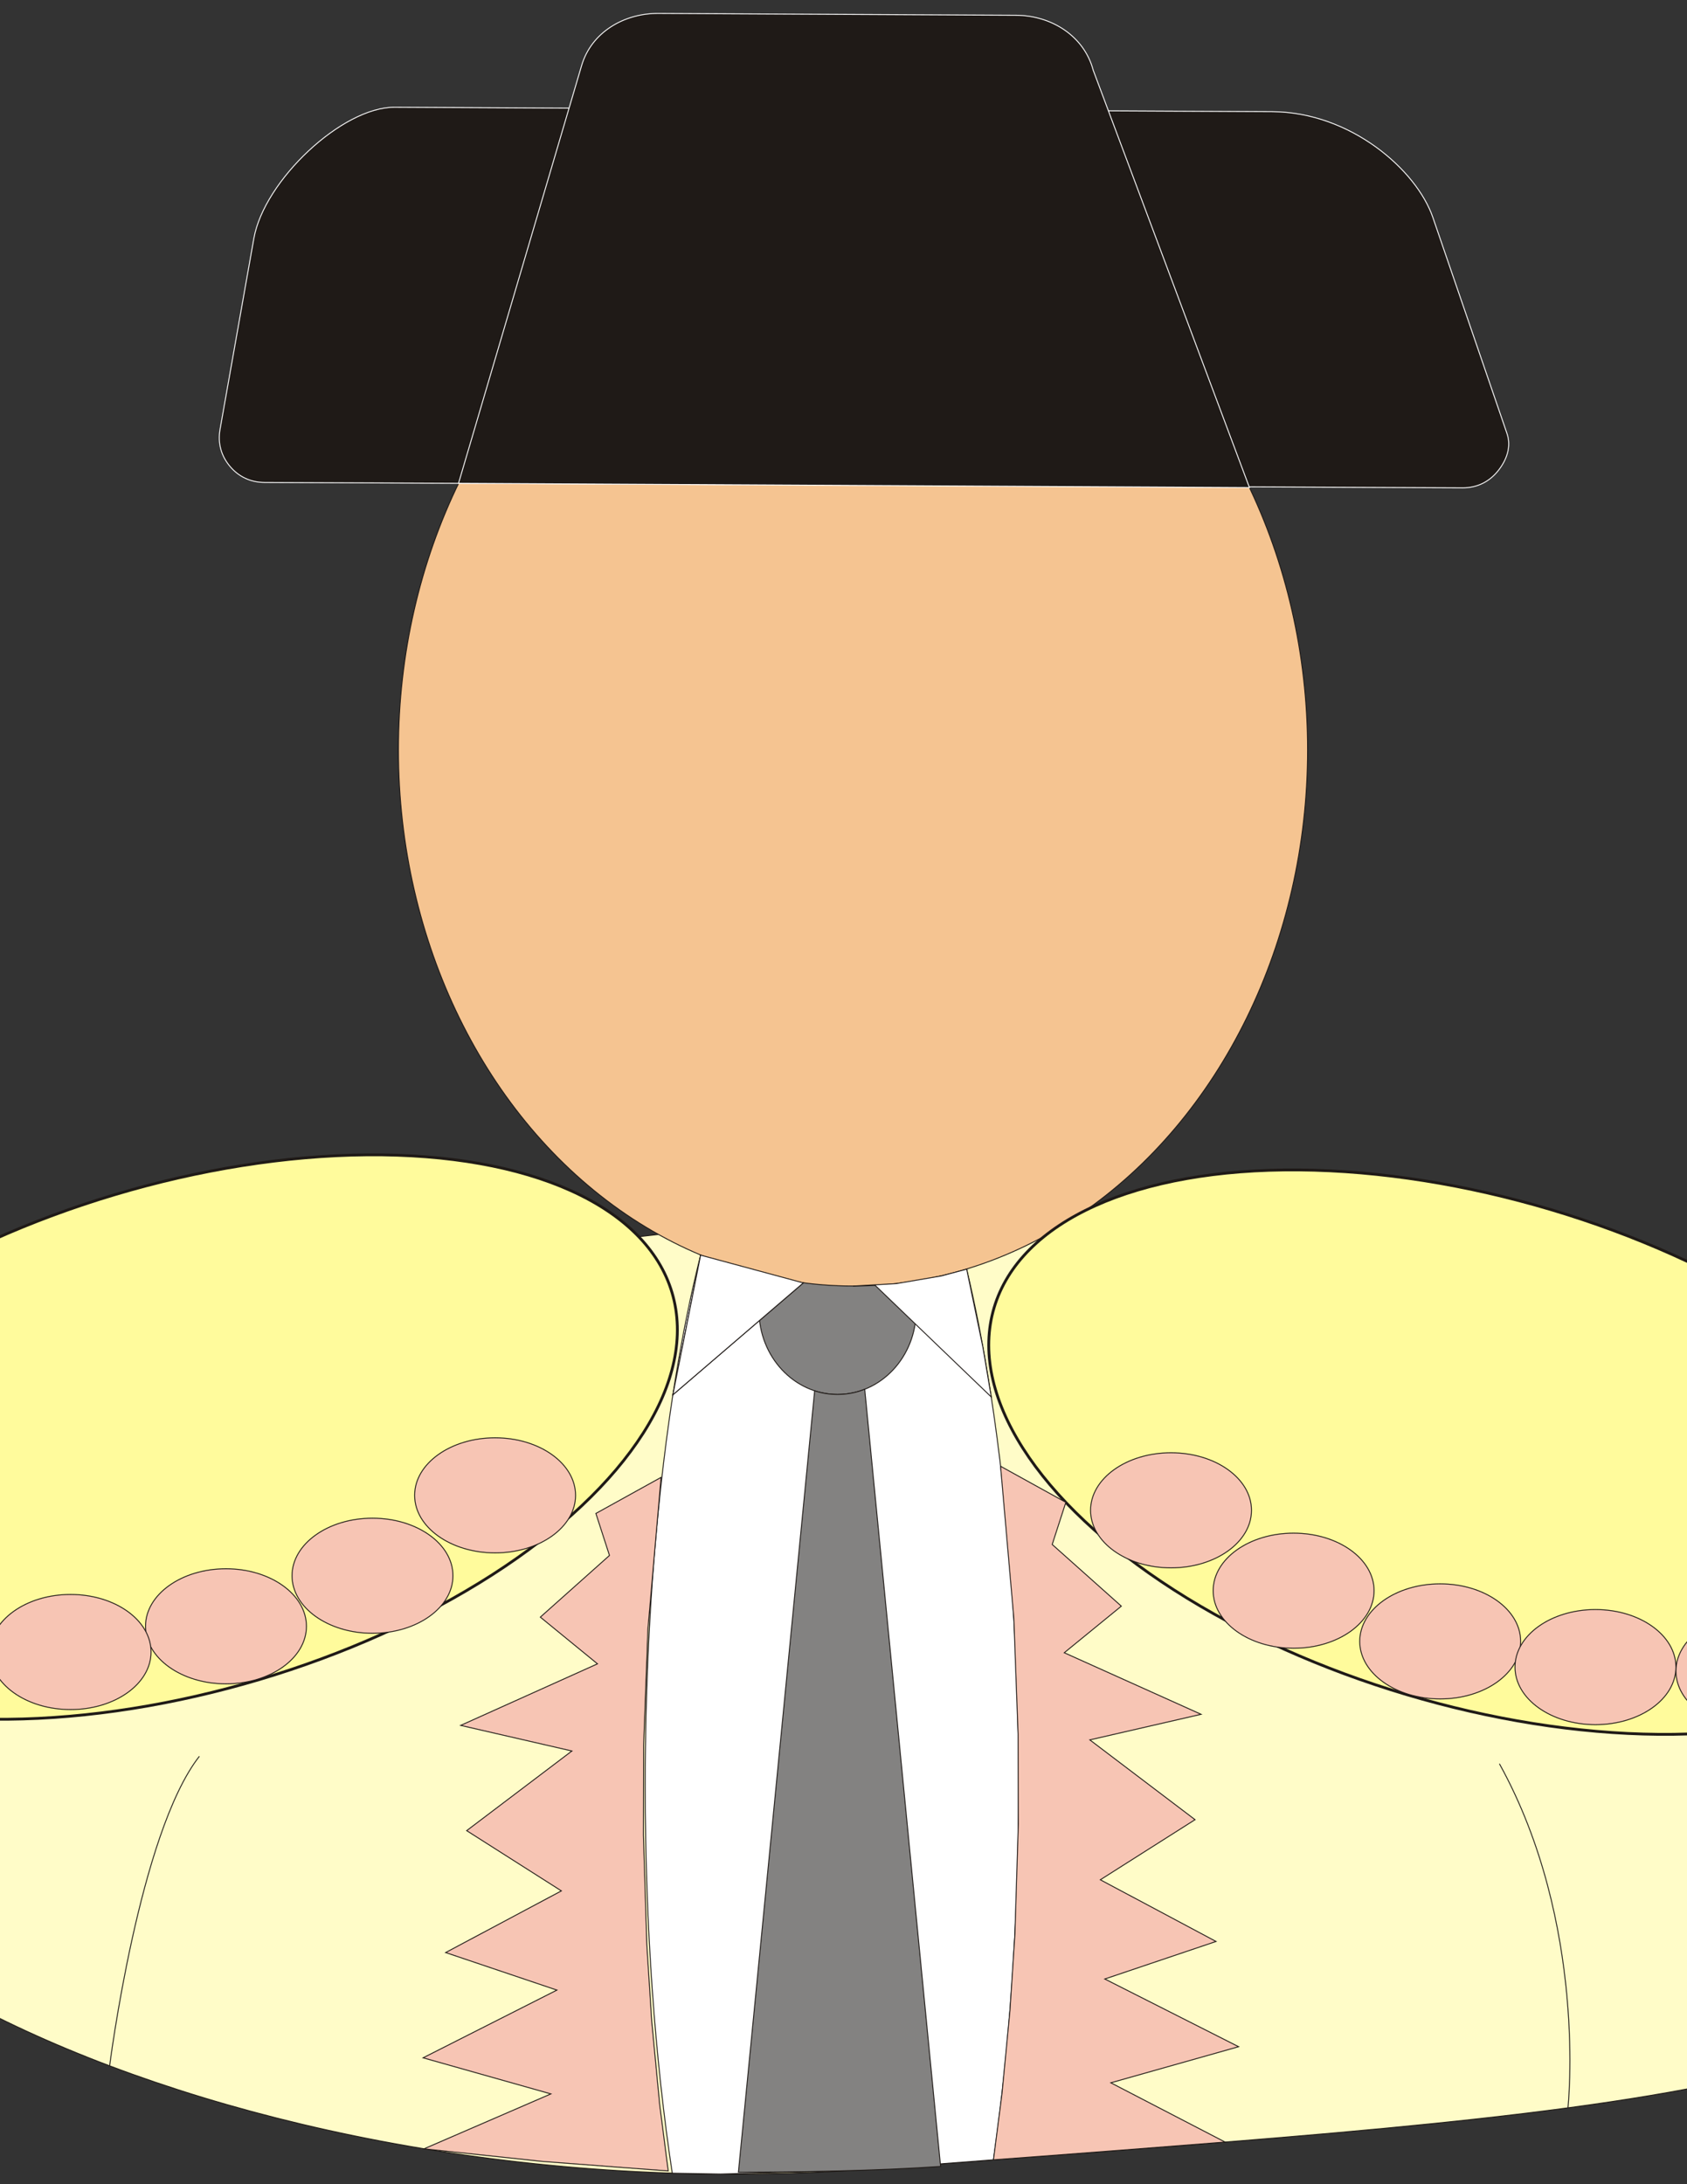 <?xml version="1.0" encoding="UTF-8" standalone="no"?>
<!-- Creator: CorelDRAW -->
<svg
    xmlns:inkscape="http://www.inkscape.org/namespaces/inkscape"
    xmlns:rdf="http://www.w3.org/1999/02/22-rdf-syntax-ns#"
    xmlns="http://www.w3.org/2000/svg"
    xmlns:cc="http://creativecommons.org/ns#"
    xmlns:dc="http://purl.org/dc/elements/1.1/"
    xmlns:sodipodi="http://sodipodi.sourceforge.net/DTD/sodipodi-0.dtd"
    xmlns:svg="http://www.w3.org/2000/svg"
    xmlns:ns1="http://sozi.baierouge.fr"
    xmlns:xlink="http://www.w3.org/1999/xlink"
    id="svg2"
    style="fill-rule:evenodd"
    sodipodi:docname="rilke_torero_ok.svg"
    xml:space="preserve"
    sodipodi:version="0.32"
    version="1.0"
    inkscape:output_extension="org.inkscape.output.svg.inkscape"
    inkscape:version="0.46dev+devel"
    viewBox="0 0 215.9 279.4"
  ><rect x="0" y="0" width="215.9" height="279.4" fill="#333333" stroke="none"/><sodipodi:namedview
      id="base"
      bordercolor="#666666"
      inkscape:pageshadow="2"
      guidetolerance="10.0"
      pagecolor="#ffffff"
      gridtolerance="10.0"
      inkscape:zoom="0.68076633"
      objecttolerance="10.0"
      borderopacity="1.0"
      inkscape:current-layer="svg2"
      inkscape:cx="338.82941"
      inkscape:cy="408.88263"
      inkscape:window-y="58"
      inkscape:window-x="44"
      inkscape:window-height="643"
      showgrid="false"
      inkscape:pageopacity="0.0"
      inkscape:window-width="640"
  />
 <defs
      id="defs4"
    >
  <style
        id="style6"
        type="text/css"
      >
    .str0 {stroke:#1F1A17;stroke-width:0.076}
    .str1 {stroke:white;stroke-width:0.076}
    .fil7 {fill:none}
    .fil4 {fill:#1F1A17}
    .fil2 {fill:#838281}
    .fil3 {fill:#F5C491}
    .fil6 {fill:#F7C5B4}
    .fil5 {fill:#FFFB9C}
    .fil0 {fill:#FFFCC8}
    .fil1 {fill:white}
  </style
    >
 </defs
  >
 <g
      id="Capa_x0020_1"
      transform="matrix(1.544 0 0 1.544 -62.958 -74.934)"
    >
  <g
        id="_44881424"
      >
   <path
          id="_43537704"
          d="m113.72 149.84c51.4 0 92.58 37.51 92.58 55.15s-37.66 18.93-92.58 23.2c-54.917 4.27-102.9-21.64-93.072-39.17 9.826-17.54 41.679-39.18 93.072-39.18z"
          style="stroke:#1f1a17;stroke-width:.076;fill:#fffcc8"
          class="fil0 str0"
      />
   <path
          id="_44715664"
          d="m120.9 153.68c2.66 11.12 4.3 26.21 4.3 42.82 0 11.29-0.76 21.86-2.08 30.97l-5.91 0.45-8.22 0.5-8.5 0.23-3.992-0.07c-1.421-9.36-2.24-20.34-2.24-32.08 0-17.2 1.757-32.76 4.59-43.98 3.952 1.66 8.202 2.56 12.632 2.56 3.25 0 6.4-0.49 9.42-1.4z"
          style="stroke:#1f1a17;stroke-width:.076;fill:#ffffff"
          class="fil1 str0"
      />
   <ellipse
          id="_169855488"
          sodipodi:rx="6.5149298"
          sodipodi:cy="157.092"
          style="stroke:#1f1a17;stroke-width:.076;fill:#838281"
          sodipodi:ry="6.9704099"
          rx="6.515"
          ry="6.97"
          class="fil2 str0"
          cy="157.09"
          cx="110.2"
          sodipodi:cx="110.2"
      />
   <ellipse
          id="_44803424"
          sodipodi:rx="37.678501"
          sodipodi:cy="110.664"
          style="stroke:#1f1a17;stroke-width:.076;fill:#f5c491"
          sodipodi:ry="44.415798"
          rx="37.679"
          ry="44.416"
          class="fil3 str0"
          cy="110.66"
          cx="111.48"
          sodipodi:cx="111.476"
      />
   <path
          id="_44804440"
          d="m108.3 163.76l-2.56 26.25-3.76 38.49c5.08-0.01 11.55-0.12 16.76-0.48l-3.71-38.01-2.58-26.38c-0.7 0.28-1.46 0.43-2.25 0.43-0.66 0-1.3-0.1-1.9-0.3z"
          style="stroke:#1f1a17;stroke-width:.076;fill:#838281"
          class="fil2 str0"
      />
   <path
          id="_44804200"
          d="m73.483 57.418l72.737 0.367c6.52 0.033 11.98 4.852 13.32 8.755l6.14 17.889c0.39 1.117-0.02 2.225-0.75 3.132-0.74 0.907-1.74 1.391-2.91 1.386l-99.318-0.446c-1.144-0.005-2.134-0.46-2.87-1.338-0.735-0.878-1.017-1.93-0.817-3.059l2.801-15.808c0.855-4.825 7.339-10.9 11.667-10.878z"
          style="stroke:#ffffff;stroke-width:.076;fill:#1f1a17"
          class="fil4 str1"
      />
   <path
          id="_44803736"
          d="m95.358 49.643l29.642 0.155c2.93 0.015 5.64 1.72 6.39 4.554l12.95 34.576-65.558-0.354 10.203-34.61c0.811-2.753 3.503-4.336 6.373-4.321z"
          style="stroke:#ffffff;stroke-width:.076;fill:#1f1a17"
          class="fil4 str1"
      />
   <ellipse
          id="_44803576"
          sodipodi:rx="13.7071"
          sodipodi:cy="0"
          style="stroke:#1f1a17;stroke-width:.076;fill:#fffb9c"
          sodipodi:ry="6.8534999"
          class="fil5 str0"
          rx="13.707"
          ry="6.854"
          transform="matrix(2.931 .873 -.873 2.931 163.35 168.84)"
          cy="0"
          cx="0"
          sodipodi:cx="0"
      />
   <ellipse
          id="_44803184"
          sodipodi:rx="13.7071"
          sodipodi:cy="0"
          style="stroke:#1f1a17;stroke-width:.076;fill:#fffb9c"
          sodipodi:ry="6.8534999"
          class="fil5 str0"
          rx="13.707"
          ry="6.854"
          transform="matrix(-2.931 .873 .873 2.931 56.303 167.59)"
          cy="0"
          cx="0"
          sodipodi:cx="0"
      />
   <ellipse
          id="_44715688"
          sodipodi:rx="6.6691699"
          sodipodi:cy="180.32401"
          style="stroke:#1f1a17;stroke-width:.076;fill:#f7c5b4"
          sodipodi:ry="4.76753"
          rx="6.669"
          ry="4.768"
          class="fil6 str0"
          cy="180.32"
          cx="148"
          sodipodi:cx="148"
      />
   <ellipse
          id="_44586736"
          sodipodi:rx="6.6691699"
          sodipodi:cy="179.076"
          style="stroke:#1f1a17;stroke-width:.076;fill:#f7c5b4"
          sodipodi:ry="4.76753"
          rx="6.669"
          ry="4.768"
          class="fil6 str0"
          cy="179.08"
          cx="71.652"
          sodipodi:cx="71.651802"
      />
   <ellipse
          id="_43464816"
          sodipodi:rx="6.6691699"
          sodipodi:cy="184.51601"
          style="stroke:#1f1a17;stroke-width:.076;fill:#f7c5b4"
          sodipodi:ry="4.76753"
          rx="6.669"
          ry="4.768"
          class="fil6 str0"
          cy="184.52"
          cx="160.15"
          sodipodi:cx="160.147"
      />
   <ellipse
          id="_44132544"
          sodipodi:rx="6.6691699"
          sodipodi:cy="183.26801"
          style="stroke:#1f1a17;stroke-width:.076;fill:#f7c5b4"
          sodipodi:ry="4.76753"
          rx="6.669"
          ry="4.768"
          class="fil6 str0"
          cy="183.27"
          cx="59.506"
          sodipodi:cx="59.505699"
      />
   <ellipse
          id="_44715736"
          sodipodi:rx="6.6691699"
          sodipodi:cy="173.66499"
          style="stroke:#1f1a17;stroke-width:.076;fill:#f7c5b4"
          sodipodi:ry="4.76753"
          rx="6.669"
          ry="4.768"
          class="fil6 str0"
          cy="173.66"
          cx="137.84"
          sodipodi:cx="137.839"
      />
   <ellipse
          id="_44715760"
          sodipodi:rx="6.6691699"
          sodipodi:cy="172.418"
          style="stroke:#1f1a17;stroke-width:.076;fill:#f7c5b4"
          sodipodi:ry="4.76753"
          rx="6.669"
          ry="4.768"
          class="fil6 str0"
          cy="172.42"
          cx="81.813"
          sodipodi:cx="81.812897"
      />
   <ellipse
          id="_44586824"
          sodipodi:rx="6.6691699"
          sodipodi:cy="186.653"
          style="stroke:#1f1a17;stroke-width:.076;fill:#f7c5b4"
          sodipodi:ry="4.76753"
          rx="6.669"
          ry="4.768"
          class="fil6 str0"
          cy="186.65"
          cx="173.02"
          sodipodi:cx="173.02499"
      />
   <ellipse
          id="_44714192"
          sodipodi:rx="6.6691699"
          sodipodi:cy="185.405"
          style="stroke:#1f1a17;stroke-width:.076;fill:#f7c5b4"
          sodipodi:ry="4.76753"
          rx="6.669"
          ry="4.768"
          class="fil6 str0"
          cy="185.4"
          cx="46.627"
          sodipodi:cx="46.6273"
      />
   <ellipse
          id="_44881768"
          sodipodi:rx="6.6691699"
          sodipodi:cy="186.98199"
          style="stroke:#1f1a17;stroke-width:.076;fill:#f7c5b4"
          sodipodi:ry="4.76753"
          rx="6.669"
          ry="4.768"
          class="fil6 str0"
          cy="186.98"
          cx="186.36"
          sodipodi:cx="186.36301"
      />
   <ellipse
          id="_44874928"
          sodipodi:rx="6.6691699"
          sodipodi:cy="185.73399"
          style="stroke:#1f1a17;stroke-width:.076;fill:#f7c5b4"
          sodipodi:ry="4.76753"
          rx="6.669"
          ry="4.768"
          class="fil6 str0"
          cy="185.73"
          cx="33.289"
          sodipodi:cx="33.288898"
      />
   <ellipse
          id="_44484576"
          sodipodi:rx="6.6691699"
          sodipodi:cy="182.05"
          style="stroke:#1f1a17;stroke-width:.076;fill:#f7c5b4"
          sodipodi:ry="4.76753"
          rx="6.669"
          ry="4.768"
          class="fil6 str0"
          cy="182.05"
          cx="197.86"
          sodipodi:cx="197.862"
      />
   <ellipse
          id="_44874048"
          sodipodi:rx="6.6691699"
          sodipodi:cy="180.802"
          style="stroke:#1f1a17;stroke-width:.076;fill:#f7c5b4"
          sodipodi:ry="4.76753"
          rx="6.669"
          ry="4.768"
          class="fil6 str0"
          cy="180.8"
          cx="21.79"
          sodipodi:cx="21.7904"
      />
   <path
          id="_44756312"
          d="m170.74 223.16s1.66-15.23-5.68-28.5"
          style="stroke:#1f1a17;stroke-width:.076;fill:none"
          class="fil7 str0"
      />
   <path
          id="_44754464"
          d="m49.864 219.68s2.451-19.28 7.437-25.64"
          style="stroke:#1f1a17;stroke-width:.076;fill:none"
          class="fil7 str0"
      />
   <polygon
          id="_44278824"
          style="stroke:#1f1a17;stroke-width:.076;fill:none"
          points="107.36 154.82 96.549 164.09 98.848 152.52 101.74 153.58 104.25 154.26"
          class="fil7 str0"
      />
   <polygon
          id="_44713616"
          style="stroke:#1f1a17;stroke-width:.076;fill:#ffffff"
          points="111.48 155.08 115.06 154.88 118.81 154.24 120.9 153.68 122.25 160.17 122.94 164.27 113.27 154.98"
          class="fil1 str0"
      />
   <polygon
          id="_44275168"
          style="stroke:#1f1a17;stroke-width:.076;fill:#ffffff"
          points="107.36 154.82 96.549 164.09 98.848 152.52"
          class="fil1 str0"
      />
   <polygon
          id="_44874584"
          style="stroke:#1f1a17;stroke-width:.076;fill:#f7c5b4"
          points="123.71 170.01 129.12 173 127.99 176.49 133.72 181.6 128.99 185.46 140.33 190.56 131.11 192.68 139.83 199.29 131.98 204.27 141.57 209.38 132.35 212.49 143.44 218.1 132.85 221.09 142.32 226 133.6 226.68 126.76 227.2 123.12 227.47 123.83 221.97 124.49 215.08 124.9 208.76 125.18 199.66 125.16 192.19 124.81 182.61"
          class="fil6 str0"
      />
   <polygon
          id="_44484352"
          style="stroke:#1f1a17;stroke-width:.076;fill:#f7c5b4"
          points="95.572 170.93 90.167 173.92 91.294 177.4 85.563 182.51 90.298 186.38 78.96 191.48 88.179 193.6 79.458 200.2 87.307 205.19 77.714 210.3 86.934 213.41 75.845 219.02 86.435 222.01 75.922 226.56 85.689 227.6 92.521 228.12 96.162 228.39 95.454 222.89 94.796 216 94.39 209.68 94.106 200.57 94.123 193.11 94.478 183.53"
          class="fil6 str0"
      />
  </g
    >
 </g
  >
</svg
>
